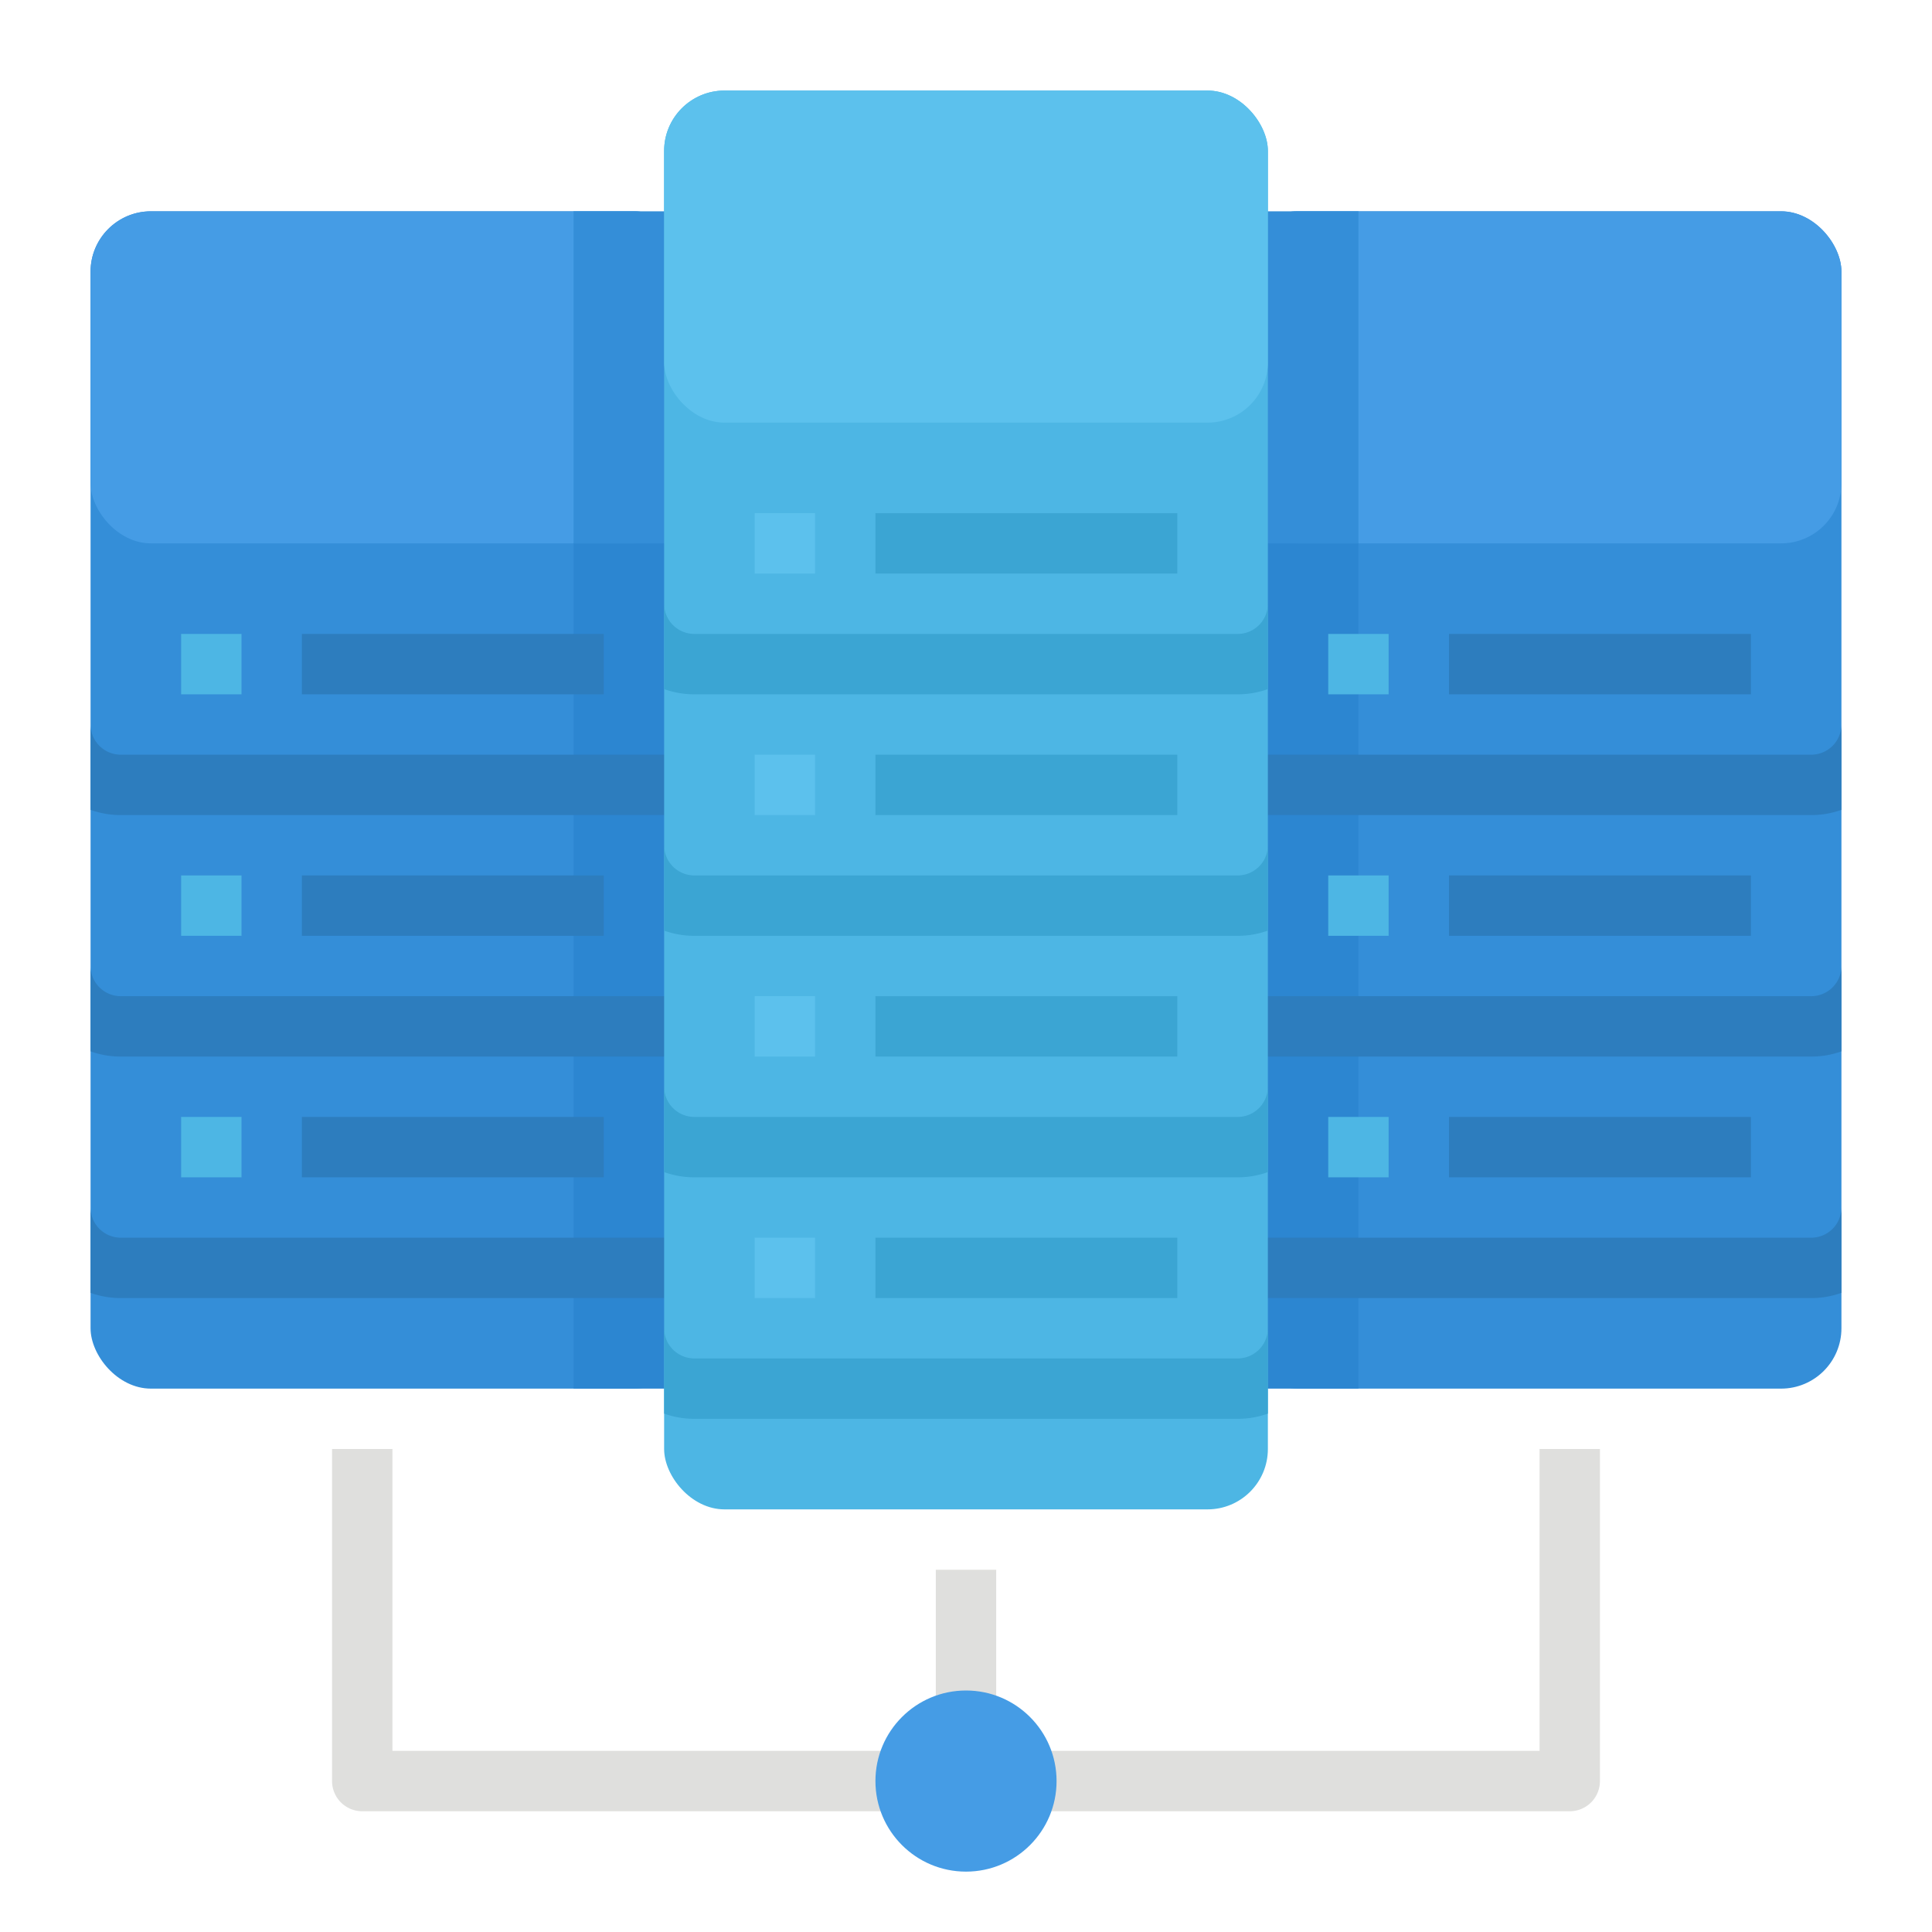 <svg height="512" viewBox="0 0 512 512" width="512" xmlns="http://www.w3.org/2000/svg"><g id="Flat"><rect fill="#348ed8" height="312" rx="16" width="160" x="24" y="56"/><rect fill="#459ce5" height="88" rx="16" width="160" x="24" y="56"/><path d="m152 56h32v88h-32z" fill="#348ed8"/><path d="m152 144h32v224h-32z" fill="#2c86d1"/><path d="m184 192v22.62a23.6 23.6 0 0 1 -8 1.38h-144a23.6 23.6 0 0 1 -8-1.38v-22.62a8.011 8.011 0 0 0 8 8h144a8.011 8.011 0 0 0 8-8z" fill="#2d7dbe"/><path d="m184 256v22.62a23.6 23.6 0 0 1 -8 1.38h-144a23.6 23.6 0 0 1 -8-1.38v-22.62a8.011 8.011 0 0 0 8 8h144a8.011 8.011 0 0 0 8-8z" fill="#2d7dbe"/><path d="m184 320v22.62a23.6 23.6 0 0 1 -8 1.38h-144a23.6 23.6 0 0 1 -8-1.38v-22.62a8.011 8.011 0 0 0 8 8h144a8.011 8.011 0 0 0 8-8z" fill="#2d7dbe"/><path d="m80 168h80v16h-80z" fill="#2d7dbe"/><path d="m80 232h80v16h-80z" fill="#2d7dbe"/><path d="m48 168h16v16h-16z" fill="#4db6e4"/><path d="m48 232h16v16h-16z" fill="#4db6e4"/><path d="m48 296h16v16h-16z" fill="#4db6e4"/><path d="m80 296h80v16h-80z" fill="#2d7dbe"/><rect fill="#348ed8" height="312" rx="16" width="160" x="328" y="56"/><rect fill="#459ce5" height="88" rx="16" width="160" x="328" y="56"/><path d="m328 56h32v88h-32z" fill="#348ed8"/><path d="m328 144h32v224h-32z" fill="#2c86d1"/><path d="m488 192v22.62a23.6 23.6 0 0 1 -8 1.38h-144a23.6 23.6 0 0 1 -8-1.38v-22.62a8.011 8.011 0 0 0 8 8h144a8.011 8.011 0 0 0 8-8z" fill="#2d7dbe"/><path d="m488 256v22.62a23.6 23.6 0 0 1 -8 1.38h-144a23.6 23.6 0 0 1 -8-1.38v-22.62a8.011 8.011 0 0 0 8 8h144a8.011 8.011 0 0 0 8-8z" fill="#2d7dbe"/><path d="m488 320v22.62a23.6 23.6 0 0 1 -8 1.38h-144a23.6 23.6 0 0 1 -8-1.38v-22.62a8.011 8.011 0 0 0 8 8h144a8.011 8.011 0 0 0 8-8z" fill="#2d7dbe"/><path d="m384 168h80v16h-80z" fill="#2d7dbe"/><path d="m384 232h80v16h-80z" fill="#2d7dbe"/><path d="m352 168h16v16h-16z" fill="#4db6e4"/><path d="m352 232h16v16h-16z" fill="#4db6e4"/><path d="m352 296h16v16h-16z" fill="#4db6e4"/><path d="m384 296h80v16h-80z" fill="#2d7dbe"/><rect fill="#4db6e4" height="376" rx="16" width="160" x="176" y="24"/><rect fill="#5cc1ed" height="88" rx="16" width="160" x="176" y="24"/><g fill="#3ba5d3"><path d="m336 160v22.62a23.6 23.6 0 0 1 -8 1.38h-144a23.6 23.6 0 0 1 -8-1.38v-22.62a8.011 8.011 0 0 0 8 8h144a8.011 8.011 0 0 0 8-8z"/><path d="m336 224v22.62a23.6 23.6 0 0 1 -8 1.38h-144a23.6 23.6 0 0 1 -8-1.38v-22.62a8.011 8.011 0 0 0 8 8h144a8.011 8.011 0 0 0 8-8z"/><path d="m336 288v22.62a23.6 23.6 0 0 1 -8 1.38h-144a23.6 23.6 0 0 1 -8-1.38v-22.62a8.011 8.011 0 0 0 8 8h144a8.011 8.011 0 0 0 8-8z"/><path d="m336 352v22.62a23.6 23.6 0 0 1 -8 1.38h-144a23.6 23.6 0 0 1 -8-1.38v-22.62a8.011 8.011 0 0 0 8 8h144a8.011 8.011 0 0 0 8-8z"/><path d="m232 136h80v16h-80z"/><path d="m232 200h80v16h-80z"/><path d="m232 264h80v16h-80z"/></g><path d="m200 136h16v16h-16z" fill="#5cc1ed"/><path d="m200 200h16v16h-16z" fill="#5cc1ed"/><path d="m200 264h16v16h-16z" fill="#5cc1ed"/><path d="m200 328h16v16h-16z" fill="#5cc1ed"/><path d="m232 328h80v16h-80z" fill="#3ba5d3"/><path d="m408 384v80h-144v-48h-16v48h-144v-80h-16v88a8 8 0 0 0 8 8h320a8 8 0 0 0 8-8v-88z" fill="#dfdfdd"/><circle cx="256" cy="472" fill="#459ce5" r="24"/></g></svg>